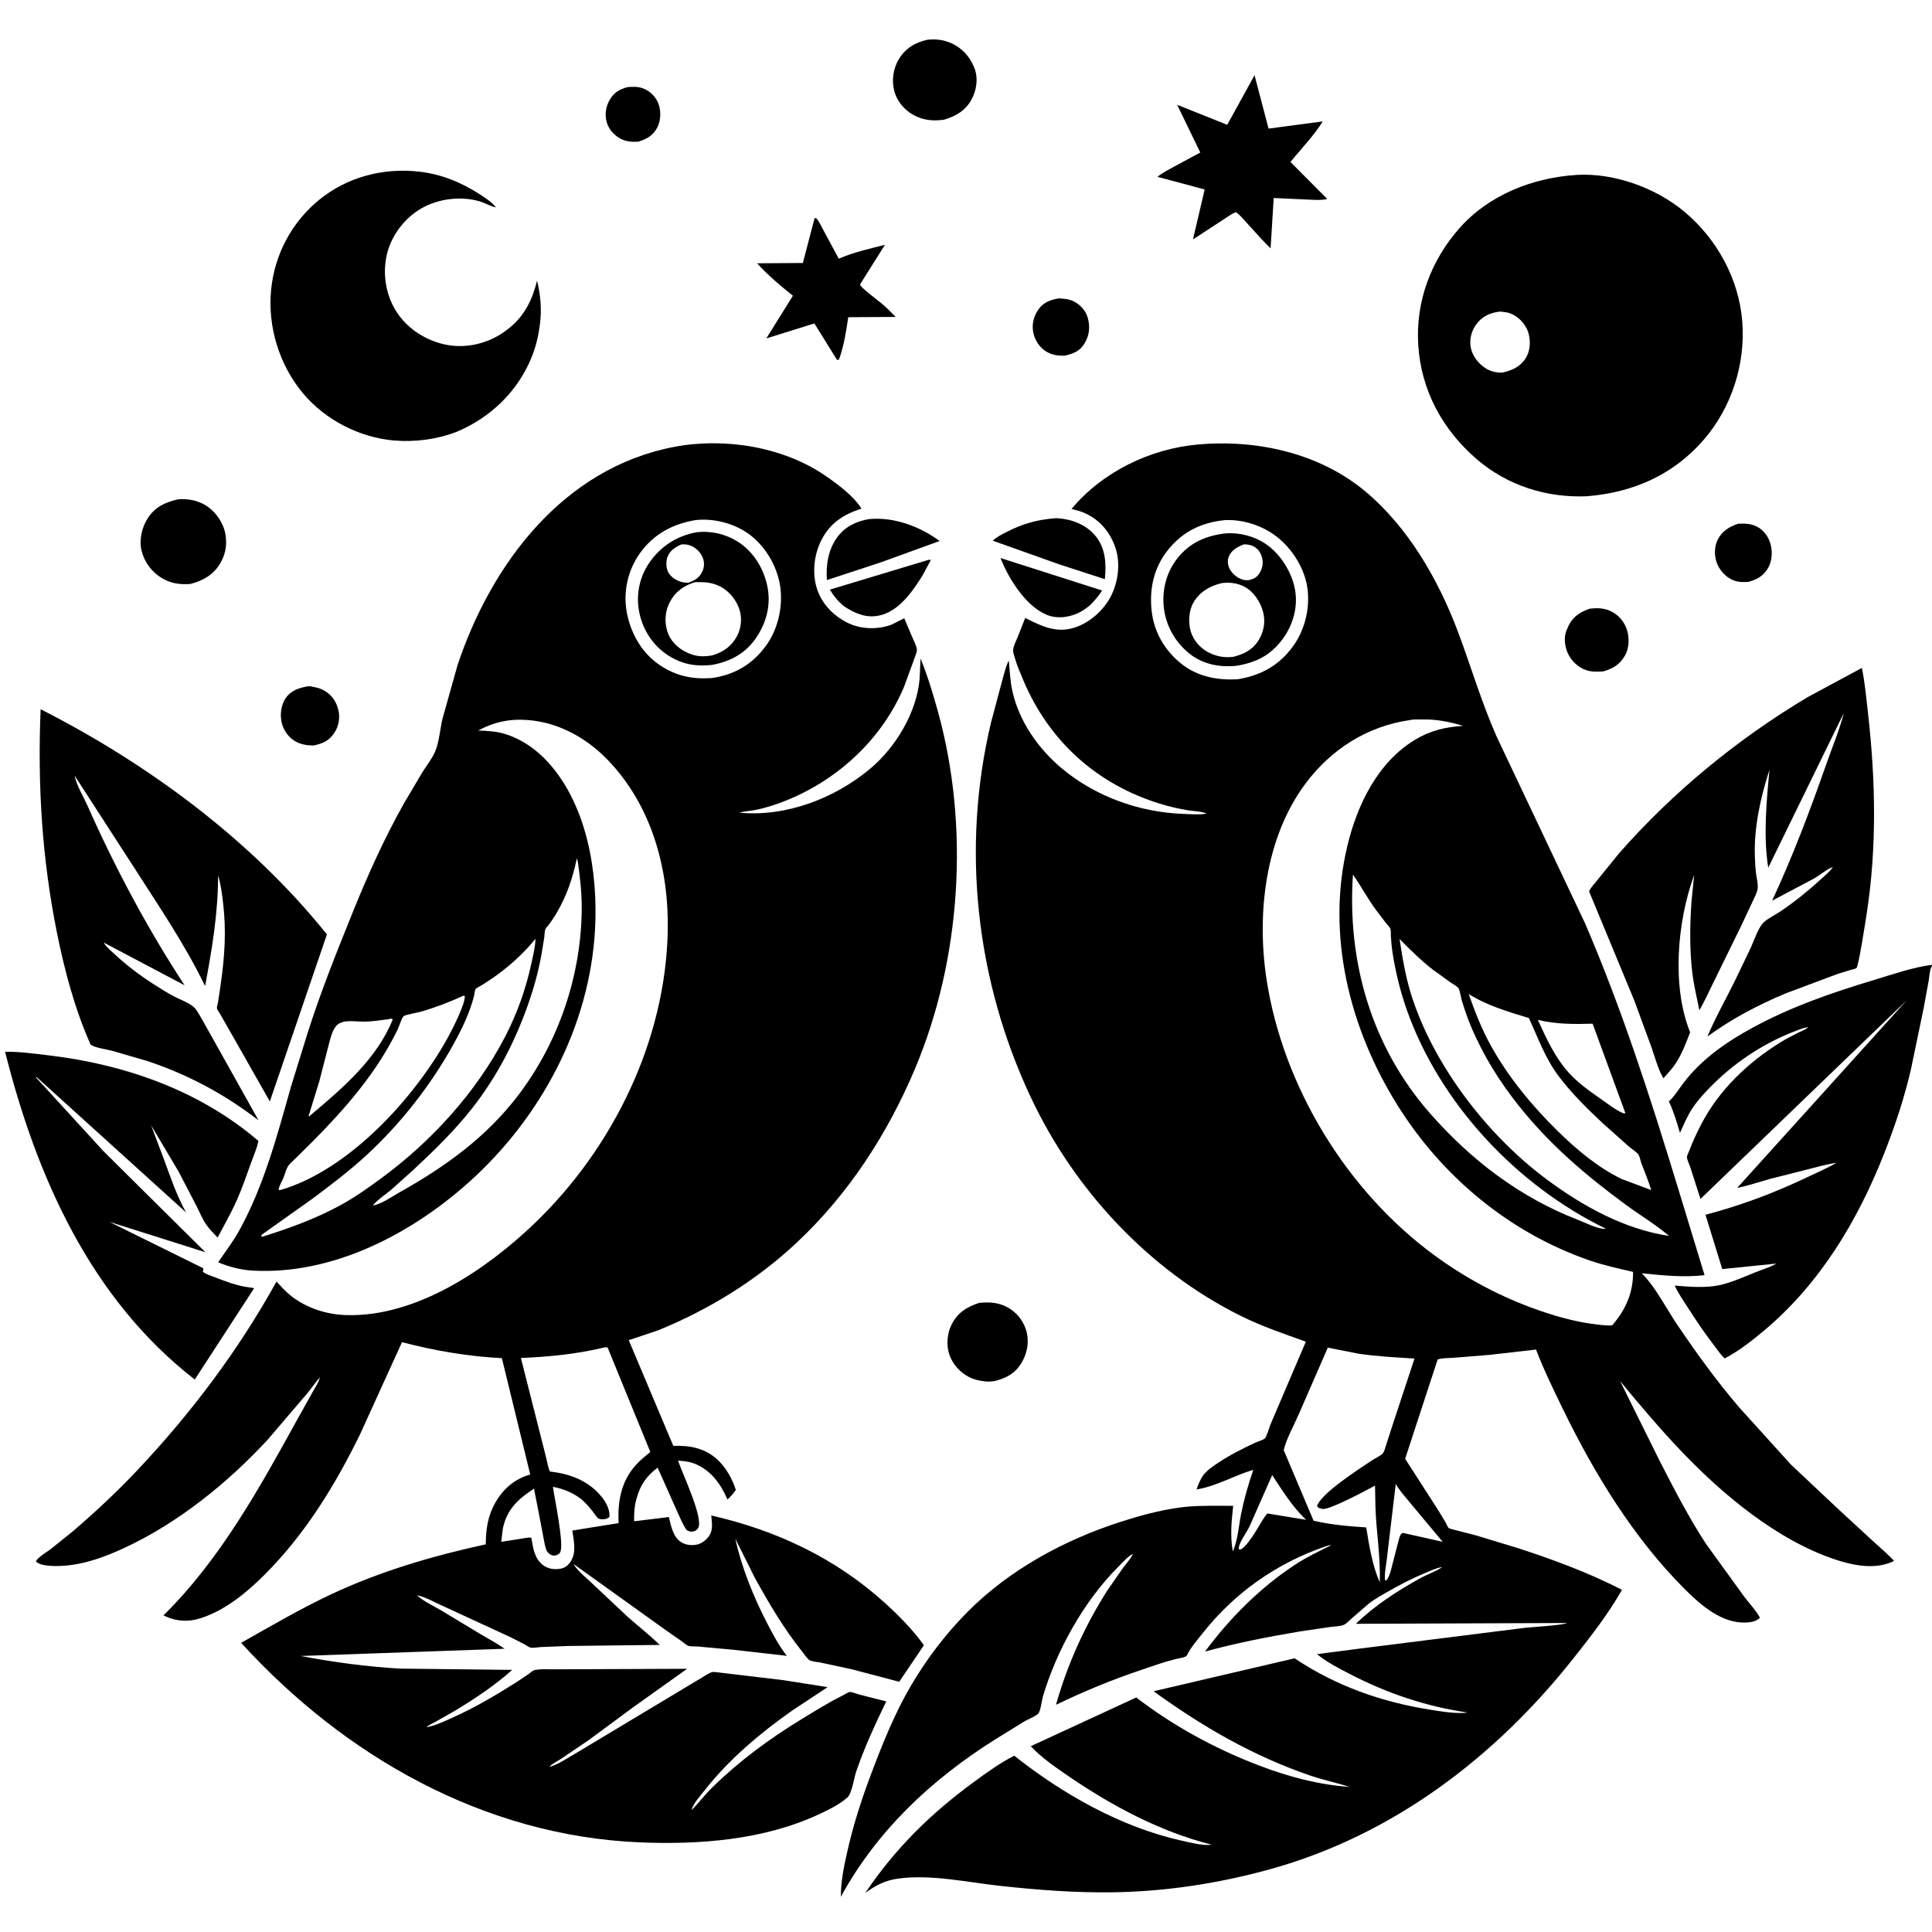 <svg version="1.1" xmlns="http://www.w3.org/2000/svg" style="display: block;" viewBox="0 0 2048 2048" width="1024" height="1024">
<path transform="translate(0,0)" fill="rgb(255,255,255)" d="M 0 0 L 0 2048 L 2048 2048 L 2048 0 L 0 0 z"/>
<path transform="translate(0,0)" fill="rgb(0,0,0)" d="M 1000.6 126.902 C 988.096 128.52 978.092 127.573 966.932 121.09 C 958.109 115.964 950.539 106.525 947.97 96.575 C 945.024 85.163 946.804 72.346 953.02 62.35 C 960.108 50.953 970.094 45.092 982.866 42.187 C 991.856 41.127 1000.46 42.14 1008.74 45.94 C 1020.52 51.344 1029 61.097 1033.31 73.214 C 1037 83.607 1035.12 95.645 1030 105.234 C 1023.63 117.183 1013.19 123.26 1000.6 126.902 z"/>
<path transform="translate(0,0)" fill="rgb(0,0,0)" d="M 1305.46 227.087 L 1264.6 253.802 L 1277 200.843 L 1226.96 187.457 C 1232.23 183.083 1238.41 180.082 1244.35 176.739 L 1272.35 161.696 L 1247.85 111.115 L 1300.92 132.311 L 1329.86 79.738 L 1344.73 136.317 L 1402.12 128.723 C 1392.79 144.03 1379.14 157.629 1367.99 171.737 L 1406.94 210.92 C 1400.33 212.577 1392.11 211.802 1385.3 211.507 L 1350.17 209.888 L 1346.89 263.282 C 1338.52 255.231 1330.82 246.277 1322.94 237.738 C 1318.97 233.434 1314.88 228.054 1310 224.853 L 1305.46 227.087 z"/>
<path transform="translate(0,0)" fill="rgb(0,0,0)" d="M 676.645 150.167 C 669.944 150.675 663.537 150.156 657.5 146.875 C 650.976 143.329 645.338 137.02 643.236 129.836 C 640.877 121.775 642.093 113.166 646.258 105.924 C 650.97 97.732 656.677 94.757 665.429 92.293 C 671.033 91.925 676.064 91.658 681.469 93.618 C 688.85 96.293 694.869 102.253 697.805 109.5 C 700.798 116.889 700.605 127.36 697.052 134.522 C 692.534 143.633 685.863 147.319 676.645 150.167 z"/>
<path transform="translate(0,0)" fill="rgb(0,0,0)" d="M 483.536 457.981 C 462.867 465.808 439.993 468.783 418 466.957 C 381.373 463.917 344.74 445.18 321.188 416.94 C 295.917 386.639 283.49 346.097 287.429 306.805 C 291.167 269.511 309.351 235.414 338.468 211.704 C 368.196 187.498 406.499 177.651 444.385 181.943 C 467.721 184.587 488.966 193.267 508.594 205.98 C 514.609 209.877 521.374 214.271 525.859 219.9 C 520.028 218.711 513.912 215.003 508 213.313 C 488.14 207.634 464.532 210.652 446.687 220.906 C 429.482 230.791 415.79 248.346 410.671 267.512 C 405.27 287.736 408.255 310.277 418.934 328.262 C 429.99 346.883 449.061 359.798 470 364.817 C 490.291 369.68 512.449 365.586 530.094 354.655 C 552.351 340.867 563.247 322.448 569.296 297.427 C 572.996 312.353 574.346 327.793 572.426 343.119 C 570.865 355.578 568.289 366.947 563.556 378.636 C 548.728 415.25 519.691 442.896 483.536 457.981 z"/>
<path transform="translate(0,0)" fill="rgb(0,0,0)" d="M 1681.95 526.057 C 1639.47 527.86 1597.93 514.736 1565.5 486.839 C 1529.14 455.556 1506.38 413.801 1503.38 365.5 C 1500.54 319.651 1516.82 276.187 1547.1 241.86 C 1578.36 206.436 1624.86 188.436 1671.16 185.423 C 1710.91 183.06 1755.13 199.007 1785.5 224.413 C 1820.04 253.303 1843.33 295.649 1846.89 340.858 C 1850.4 385.637 1835.75 431.561 1806.41 465.715 C 1774.01 503.429 1730.85 522.245 1681.95 526.057 z M 1589.52 330.314 C 1579.4 331.681 1571.45 335.195 1565.16 343.5 C 1559.86 350.494 1557.48 359.463 1559.04 368.153 C 1560.66 377.166 1566.82 385.096 1574.33 390.063 C 1579.81 393.683 1585.69 395.031 1592.19 395.052 C 1602.26 392.842 1611.24 389.099 1617.13 380 C 1622.03 372.415 1622.68 362.226 1620.42 353.675 C 1618.24 345.404 1611.79 337.767 1604.29 333.733 C 1599.43 331.122 1594.9 330.623 1589.52 330.314 z"/>
<path transform="translate(0,0)" fill="rgb(0,0,0)" d="M 526.849 220.773 L 525.859 219.9 L 526.849 220.773 z"/>
<path transform="translate(0,0)" fill="rgb(0,0,0)" d="M 887.272 381.5 L 863.287 342.849 L 812.29 358.745 L 840.526 313.476 C 827.222 302.899 813.973 291.736 802.552 279.108 L 851.06 278.781 L 863.426 231.5 L 864.971 231.107 C 868.074 234.049 870.171 239.2 872.287 242.958 L 889.132 274.229 C 904.519 267.455 921.794 263.652 938.079 259.521 L 911.932 301.053 C 911.932 301.482 911.774 301.94 911.932 302.339 C 913.096 305.281 932.789 320.072 936.595 323.414 C 941.083 327.356 945.291 331.698 949.476 335.958 L 899.206 336.246 C 896.913 351.284 894.587 366.902 889.331 381.232 L 887.272 381.5 z"/>
<path transform="translate(0,0)" fill="rgb(0,0,0)" d="M 1128.53 377.025 C 1121.06 377.25 1114.4 376.248 1108 371.977 C 1101.57 367.689 1096.82 360.092 1095.33 352.55 C 1093.58 343.663 1095.73 334.985 1101.03 327.684 C 1106.46 320.192 1113.87 317.701 1122.65 316.274 C 1128.01 316.65 1133.11 316.934 1138.01 319.36 C 1144.85 322.744 1150.81 329.089 1152.95 336.5 C 1155.78 346.311 1154.91 355.515 1149.47 364.315 C 1144.37 372.568 1137.39 375.033 1128.53 377.025 z"/>
<path transform="translate(0,0)" fill="rgb(0,0,0)" d="M 733.027 1918.81 C 740.67 1911.28 747.167 1902.48 754.929 1894.87 C 783.511 1866.83 815.531 1843.21 849.695 1822.39 C 863.76 1813.82 877.786 1805.04 892.521 1797.66 C 894.246 1796.79 899.091 1793.7 900.847 1793.6 C 903.257 1793.47 908.513 1795.67 911.01 1796.34 L 939.435 1803.57 C 927.756 1827.77 916.227 1852.55 907.579 1878 C 905.17 1885.08 903.091 1901.19 898.147 1905.53 C 889.654 1912.98 878.169 1918.53 867.996 1923.27 C 809.531 1950.5 741.179 1955.67 677.5 1952.94 C 512.75 1945.88 364.98 1861.52 255.623 1741.47 C 287.234 1723.67 318.521 1705.28 351.399 1689.86 C 403.492 1665.43 458.874 1649.28 514.944 1637.05 C 515.073 1620.61 517.092 1606.67 525.406 1592.26 C 533.692 1577.91 546.117 1567.44 562.087 1563.07 L 532.006 1439.71 C 496.461 1437.9 460.513 1431.83 426.162 1422.72 L 381.526 1520.75 C 354.905 1575.09 322.871 1627.19 279.681 1670.03 C 261.059 1688.5 239.02 1706.62 213.778 1715.03 C 199.797 1719.69 186.399 1718.95 173.339 1712.36 C 233.967 1652.41 275.108 1577.29 315.95 1503.26 L 331.984 1474.55 C 334.192 1470.57 337.494 1465.84 338.655 1461.43 L 338.968 1460.14 L 339.845 1459.01 L 338.968 1460.14 C 334.454 1465.18 330.698 1470.94 326.404 1476.19 L 283.563 1526.35 C 241.095 1572.11 189.429 1613.92 132.699 1640.45 C 111.444 1650.39 89.009 1658.71 65.354 1659.93 C 58.76 1660.27 43.77 1660.38 38.748 1655.78 L 38.099 1655 C 40.395 1650.54 49.241 1645.51 53.39 1642.39 L 76.792 1623.63 C 100.738 1603.06 123.934 1581.49 145.587 1558.5 C 202.848 1497.72 252.644 1431.66 293.08 1358.53 C 298.042 1363.78 303.036 1369.48 308.755 1373.92 C 325.577 1386.95 346.53 1393.52 367.645 1394.07 C 441.5 1396.01 515.789 1345.69 566.868 1296.6 C 650.143 1216.57 705.618 1102.69 707.844 986.514 C 709.106 920.609 690.67 853.622 644.055 805.368 C 620.046 780.514 587.758 763.447 552.688 762.959 C 547.678 762.889 542.96 763.124 538 763.848 C 526.666 765.504 517.069 768.988 506.929 774.348 C 514.657 774.755 522.646 774.94 530.207 776.679 C 549.861 781.198 567.938 793.571 581.304 808.39 C 622.545 854.114 633.932 924.986 630.795 984.598 C 625.346 1088.13 572.933 1185.61 496.107 1254.05 C 434.685 1308.77 351.769 1351.66 267.593 1346.89 C 255.588 1346.21 242.262 1342.82 231.233 1338.06 C 238.725 1327.05 247.058 1316.22 253.494 1304.58 C 279.914 1256.78 293.912 1203.36 308.67 1151.17 L 326.076 1095.06 C 339.982 1051.11 357.569 1007.5 374.847 964.746 C 390.329 926.43 407.738 888.122 427.963 852.059 L 447.671 818.718 C 451.989 811.883 457.6 804.797 460.904 797.5 C 465.408 787.549 466.503 772.818 469.027 762.015 L 485.023 705.045 C 520.957 597.319 597.347 496.11 714.582 473.726 C 767.848 463.556 830.161 473.41 875.178 504.463 C 888.011 513.315 904.975 525.781 913.149 539.176 C 894.467 545.237 880.337 554.028 870.981 572 C 862.656 587.99 860.545 608.404 866.5 625.525 C 871.925 641.121 884.79 653.89 899.663 660.762 C 913.568 667.187 931.243 667.574 945.5 661.958 L 958.531 655.351 L 967.118 675.613 C 968.71 679.228 971.533 684.597 971.951 688.515 C 972.203 690.885 970.291 695.094 969.543 697.351 L 958.339 728.001 C 935.333 782.827 889.045 825.938 834.262 848.213 C 823.44 852.613 811.878 856.448 800.381 858.66 C 794.931 859.708 789.105 859.907 783.798 861.468 C 833.347 866.171 884.94 846.318 922.676 814.663 C 949.525 792.142 971.856 755.027 974.816 719.581 L 975.824 698.079 C 983.32 716.35 988.896 734.998 994.173 754 C 1027.95 875.606 1019.01 1016.37 970.016 1132.73 C 940.808 1202.09 899.367 1265.96 844.232 1317.55 C 801.698 1357.34 751.41 1388.33 697.594 1410.21 L 666.516 1420.64 L 713.738 1532.69 C 731.029 1532.01 747.532 1535.07 760.593 1547.32 C 769.731 1555.88 776.169 1567.56 780.016 1579.36 C 777.26 1583.18 774.707 1586.42 771.15 1589.55 C 764.1 1573.1 753.477 1558.31 736.173 1551.51 C 730.395 1549.24 724.844 1548.78 718.734 1548.35 C 723.033 1561.22 746.159 1609.64 740.072 1619.79 C 738.924 1621.7 736.99 1623.02 734.789 1623.39 C 731.641 1623.93 730.873 1623.42 727.949 1622.03 C 723.685 1616.02 720.87 1608.82 717.798 1602.13 L 697.111 1555.76 C 685.361 1564.75 678.951 1573.66 674.931 1588 L 674.415 1589.79 C 672.413 1597.08 672.031 1605.1 672.195 1612.63 L 709.053 1608.13 C 711.227 1617.42 713.58 1629.84 722.5 1635.04 C 727.718 1638.08 734.781 1638.68 740.5 1636.84 C 745.526 1635.23 750.763 1630.58 752.994 1625.81 C 755.819 1619.78 754.541 1612.87 753.956 1606.46 C 822.904 1622.15 885.631 1651.59 938.27 1699.4 C 953.02 1712.79 967.814 1727.77 979.378 1744.01 L 953.211 1782.74 L 902.938 1769.51 L 869.396 1762.29 C 866.621 1761.74 860.45 1761.26 858.157 1759.91 C 855.776 1758.5 851.971 1752.76 850.147 1750.49 C 830.963 1726.6 814.899 1699.27 800.107 1672.46 L 779.434 1631.01 C 786.17 1661.72 798.663 1692.55 813.069 1720.4 C 819.333 1732.51 825.675 1744.51 834.096 1755.28 L 778.219 1748.9 L 739.543 1745.36 C 737.3 1745.16 731.417 1745.45 729.603 1744.67 C 727.396 1743.73 724.595 1741.16 722.569 1739.75 L 705.755 1728.01 L 607.777 1657.79 C 612.737 1665.79 621.374 1672.37 628.128 1678.88 L 665.379 1713.91 C 676.631 1723.84 688.616 1733.21 699.355 1743.68 L 602.808 1744.79 L 573.398 1745.94 C 570.575 1746.09 564.935 1747.14 562.335 1746.52 C 560.602 1746.1 557.562 1743.89 555.894 1742.99 L 541 1735.42 L 467.317 1701.41 C 459.535 1698.01 450.301 1692.51 442.049 1691.1 L 440.005 1690.01 L 442.049 1691.1 L 443.116 1692.05 C 449.748 1697.83 459.822 1702.46 467.48 1706.99 L 508.316 1731.65 C 517.195 1736.97 526.493 1741.76 534.943 1747.75 L 318.758 1755.41 C 353.178 1761.96 388.44 1766.7 423.419 1768.78 L 542.936 1770.15 C 525.074 1786.28 502.935 1801 482.357 1813.4 L 461.557 1825.23 C 458.572 1826.88 454.497 1828.56 452.077 1830.9 L 450.005 1831.86 L 452.077 1830.9 L 452.924 1830.76 C 461.661 1829.13 470.74 1824.77 478.854 1821.17 C 502.782 1810.53 525.183 1797.24 547.317 1783.3 L 560.569 1774.42 C 561.789 1773.56 564.563 1771 565.91 1770.6 C 572.131 1768.75 583.463 1769.77 590.131 1769.54 L 728.386 1768.99 L 671.959 1809.21 L 623.807 1844.75 L 595.071 1864.22 C 591.176 1866.81 585.257 1869.68 582.198 1872.97 L 581.005 1873.89 L 582.198 1872.97 L 583.867 1872.51 C 592.626 1869.92 602.625 1862.85 610.705 1858.35 L 724.815 1789.86 L 745 1777.76 C 747.722 1776.18 751.798 1773.33 754.824 1772.48 C 756.354 1772.05 760.249 1772.77 761.916 1772.89 L 786.8 1775.84 L 830.735 1781.09 L 877.318 1788.44 L 839.628 1813.34 C 805.77 1837.22 772.941 1864.76 747.256 1897.42 C 742.828 1903.05 734.725 1911.84 733.027 1918.81 L 732.081 1919.99 L 733.027 1918.81 z M 394.005 1278.76 L 395.162 1277.85 C 404.139 1276.61 415.42 1268.46 423.433 1263.97 C 472.143 1236.7 515.531 1205.51 549.63 1160.64 C 592.54 1104.18 616.521 1032.87 616.653 962 C 616.684 945.828 614.791 929.715 612.556 913.723 L 611.5 909.81 C 606.948 931.271 600.802 949.691 589.53 968.717 C 587.143 972.747 584.491 976.532 581.714 980.303 C 580.802 981.542 578.507 983.89 578.01 985.264 C 577.252 987.361 577.31 991.145 576.975 993.5 L 573.851 1012.57 C 570.671 1030.03 565.905 1047.23 560.056 1063.98 C 546.138 1103.81 526.818 1141.24 500.755 1174.5 C 481.977 1198.47 460.296 1219.51 438.063 1240.22 L 414.166 1261.62 C 408.429 1266.36 401.325 1271 396.363 1276.49 L 395.162 1277.85 L 394.005 1278.76 z M 737.498 551.293 C 713.495 555.205 692.918 566.076 678.492 586.241 C 665.744 604.059 660.528 626.474 664.256 648.072 C 668.059 670.101 679.603 691.242 698.165 704.199 C 715.692 716.433 733.089 720.134 754.238 718.806 C 778.423 715.365 796.958 704.696 811.596 685.036 C 824.735 667.389 830.356 642.612 826.933 620.946 C 823.511 599.286 810.689 577.914 792.649 565.282 C 777.289 554.527 756.092 549.238 737.498 551.293 z M 567.638 995.138 C 557.394 1007.86 545.62 1018.98 532.773 1029.06 C 525.824 1034.51 518.559 1039.37 511.102 1044.08 C 509.639 1045.01 504.717 1047.41 504.11 1048.47 C 503.294 1049.89 502.908 1054.09 502.481 1055.85 C 501.444 1060.14 500.064 1064.31 498.607 1068.47 C 493.73 1082.37 487.129 1095.53 479.935 1108.37 C 455.932 1151.2 425.183 1190.55 389.153 1223.94 C 371.041 1240.72 351.235 1255.74 331.466 1270.5 L 280.46 1306.71 C 278.953 1307.9 277.214 1308.77 276.607 1310.63 L 278.5 1310.86 C 307.333 1301.78 335.091 1291.73 361.699 1277.12 C 376.606 1268.93 390.294 1259.15 403.977 1249.11 C 457.04 1210.22 504.511 1158.23 535.016 1099.78 C 548.025 1074.85 557.456 1048.47 563.345 1020.98 C 565.192 1012.36 567.345 1003.99 567.638 995.138 z M 491.243 1055.5 C 476.269 1062.37 461.43 1068.04 445.586 1072.57 C 442.893 1073.35 429.058 1075.86 427.812 1077.17 C 425.641 1079.46 422.933 1088.5 421.371 1091.67 C 415.172 1104.29 408.142 1116.54 400.367 1128.25 C 374.504 1167.18 340.939 1201.28 307.416 1233.58 C 303.633 1237.23 302.253 1244.22 300.275 1249.01 C 298.694 1252.85 295.623 1257.27 295.405 1261.39 L 297.226 1261.5 C 369.58 1240.45 439.231 1164.24 474.748 1099.8 C 478.956 1092.16 493.733 1063.54 492.637 1055.59 L 491.243 1055.5 z M 411.758 1080.41 C 403.573 1081.52 395.268 1082.77 387 1082.97 C 380.053 1083.13 371.096 1081.7 364.43 1083.12 C 361.044 1083.85 358.169 1085.3 355.959 1088.02 C 351.948 1092.96 350.165 1101.17 348.522 1107.23 L 338.474 1146.25 L 327.133 1183 L 327.775 1183.5 L 329.564 1181.83 C 363.14 1153.63 399.724 1122.25 416.388 1080.5 C 414.33 1079.27 414 1079.9 411.758 1080.41 z M 639.928 1428.5 C 610.998 1435.44 581.842 1438.31 552.162 1439.53 L 573.606 1524.04 L 579.114 1546 C 580.241 1550.54 580.975 1555.7 582.967 1559.92 C 603.648 1562.08 623.623 1569.48 637.27 1586.11 C 642.378 1592.33 646.57 1599.75 646.05 1608 C 643.462 1610.29 640.937 1610.61 637.412 1610.5 C 636.601 1610.47 634.731 1610 634.106 1609.5 C 632.199 1607.96 630.088 1604.43 628.5 1602.45 C 624.119 1596.98 620.021 1591.95 614.291 1587.79 C 605.913 1581.7 596.259 1578.01 586.118 1576.1 C 587.763 1588.2 598.469 1638.46 593.688 1645.75 C 592.291 1647.88 589.974 1648.85 587.5 1648.98 C 584.828 1649.12 582.075 1647.39 580.5 1645.35 C 578.438 1642.67 577.754 1638.12 577.028 1634.85 L 571.239 1604.45 L 566.074 1578.02 C 549.236 1588.99 537.489 1599.73 533.08 1620.06 L 531.307 1634.4 L 553.029 1631.01 C 556.249 1630.53 560.009 1629.52 563.242 1630.08 C 565.152 1640.91 566.333 1652.13 575.837 1659.24 C 581.193 1663.25 588.09 1664.06 594.549 1662.79 C 599.41 1661.83 602.662 1658.99 605.203 1654.84 C 611.231 1644.99 608.116 1633.16 606.693 1622.44 L 655.776 1614.55 C 654.58 1592.01 658.279 1570.67 673.721 1553.28 C 678.378 1548.03 683.957 1543.62 689.383 1539.2 L 644.123 1428.5 C 642.413 1428 641.642 1428.02 639.928 1428.5 z M 578.51 1874.5 L 580.49 1874.5 L 578.51 1874.5 z"/>
<path transform="translate(0,0)" fill="rgb(0,0,0)" d="M 1528.85 1661.16 C 1522.68 1661.96 1515.99 1665.29 1510.23 1667.67 C 1496.78 1673.22 1484.35 1679.68 1471.74 1686.9 C 1464.66 1690.96 1457.17 1694.94 1450.82 1700.09 L 1432.82 1715.64 C 1430.41 1717.78 1427.12 1721.44 1424.14 1722.56 C 1420.07 1724.08 1414.19 1724.09 1409.82 1724.7 L 1377.84 1729.43 C 1344.31 1735.05 1310.16 1741.74 1277.36 1750.72 C 1303.54 1715.31 1336.32 1682.47 1373.31 1658.34 C 1385.33 1650.5 1398.52 1644.2 1411.37 1637.85 C 1408.94 1638.01 1407 1638.58 1404.7 1639.37 C 1353.42 1657.07 1308.7 1688.4 1275.14 1730.96 C 1269.17 1738.53 1262.29 1746.12 1258.1 1754.85 C 1257.08 1756.98 1249.21 1757.95 1246.66 1758.58 C 1233.9 1761.7 1221.66 1766.17 1209.23 1770.36 C 1178.22 1780.8 1148.88 1792.97 1119.39 1807.15 C 1131.62 1763.85 1149.91 1723.47 1174.08 1685.55 L 1190.73 1661.65 C 1193.85 1657.48 1198.07 1653.02 1200.33 1648.41 L 1200.95 1647.09 L 1201.95 1646.12 L 1200.95 1647.09 C 1195.07 1650.26 1189.87 1656.44 1185.14 1661.17 C 1148.92 1697.38 1119.94 1749.59 1105.51 1798.43 C 1104.23 1802.77 1103.29 1813.08 1100.67 1816.41 C 1098.7 1818.91 1089.51 1822.66 1086.34 1824.49 L 1055.06 1843.78 C 987.65 1886.19 929.754 1940.31 891.345 2010.66 C 891.305 1994.69 894.367 1979.87 897.791 1964.38 C 904.209 1935.33 913.188 1907.63 923.669 1879.83 C 935.525 1848.38 948.331 1816.46 965.347 1787.38 C 982.167 1758.63 1002.59 1731.81 1026.1 1708.2 C 1070.24 1663.89 1128.27 1632.43 1187.43 1613.37 C 1208.17 1606.69 1228.83 1601.02 1250.47 1598.05 C 1264.41 1596.13 1278.98 1596.18 1293.03 1596.18 L 1307.22 1596.25 C 1305.46 1612.85 1303.84 1628.04 1306.88 1644.65 C 1312.42 1631.43 1312.89 1618.36 1315.69 1604.5 C 1318.86 1588.82 1323.31 1573.24 1328.55 1558.14 C 1308.2 1563.95 1289.49 1575.6 1268.33 1578.86 C 1270.37 1573.27 1272.45 1567.7 1276.19 1562.98 C 1280.18 1557.96 1286.46 1553.87 1291.76 1550.35 C 1304.05 1542.17 1317.42 1535.45 1330.79 1529.23 C 1333.02 1528.2 1339.42 1526.24 1340.78 1524.79 C 1343.02 1522.42 1345.44 1513.03 1346.91 1509.64 L 1384.25 1422.23 C 1360.49 1413.7 1337.19 1405.85 1314.51 1394.53 C 1217.7 1346.24 1139.02 1261.34 1093.02 1163.89 C 1034.6 1040.09 1018.74 899.46 1050.48 766.07 L 1062.01 722.796 C 1063.94 716.077 1065.86 707.309 1068.93 701.078 L 1069.41 700.48 C 1070.36 711.26 1070.89 722.429 1073.26 733 C 1080.31 764.456 1100.45 793.361 1124.82 813.926 C 1160.64 844.154 1207.46 861.037 1254.11 862.76 C 1261.27 863.024 1269.95 863.746 1277 862.746 L 1278.93 862.301 C 1272.97 859.874 1265.35 859.97 1258.97 858.892 C 1248.94 857.198 1239.14 854.926 1229.42 851.924 C 1162.59 831.281 1111.92 785.526 1084.79 721.146 C 1081.51 713.352 1077.94 705.362 1075.71 697.198 C 1075.16 695.169 1073.87 691.67 1073.89 689.627 C 1073.95 685.528 1077.42 678.58 1078.97 674.794 L 1086.77 655.03 C 1103.99 663.743 1120.07 671.752 1139.78 665.05 C 1156.3 659.433 1171.18 645.791 1178.6 629.957 C 1185.7 614.82 1187.79 595.635 1182.06 579.684 C 1176.29 563.587 1165.82 551.122 1150.14 544.013 C 1145.52 541.922 1140.75 540.694 1135.84 539.518 C 1168.81 500.07 1219.03 475.73 1270.02 471.166 C 1332.14 465.604 1398.7 480.283 1447.29 520.882 C 1492.72 558.829 1524.72 614.473 1545.36 669.325 C 1559.29 706.359 1570.45 744.604 1586.5 780.814 L 1680.24 978.763 C 1719 1068.92 1749.05 1162.04 1777.67 1255.78 L 1806.91 1351.73 C 1784.31 1354.3 1762.86 1351.99 1740.4 1349.75 C 1755.57 1365.21 1765.7 1386.13 1777.84 1404.1 C 1798.46 1434.63 1819.5 1463.63 1843.43 1491.69 L 1898.27 1552.31 L 1948.17 1599.27 L 1985.3 1633.51 C 1992.82 1640.41 2000.9 1647.16 2007.82 1654.65 C 1988.95 1664.08 1965.83 1659.85 1946.47 1653.5 C 1914.44 1642.99 1883.86 1625.06 1856.88 1605.08 C 1802.57 1564.86 1760.07 1515.75 1717.38 1464.01 L 1759.61 1549.19 C 1774.9 1579 1790.15 1608.53 1808.48 1636.62 L 1848.96 1692.55 C 1854.33 1699.68 1861.42 1707.08 1865.62 1714.89 C 1861.91 1718.78 1855.69 1719.81 1850.5 1719.98 C 1824.94 1720.82 1803 1701.61 1786.06 1684.7 C 1731.46 1630.16 1689.83 1561.74 1656.27 1492.68 C 1646.37 1472.3 1636.36 1451.75 1628.25 1430.59 L 1579.01 1436.22 L 1540.82 1439.31 C 1535.74 1439.71 1528.69 1439.41 1523.97 1441.09 L 1489.51 1546.38 L 1524.78 1601.2 L 1532.55 1614.11 C 1533.32 1615.47 1534.66 1618.87 1535.64 1619.74 C 1536.47 1620.47 1540.32 1621.28 1541.61 1621.65 L 1564.21 1627.47 L 1608.49 1640.89 C 1646.15 1653.07 1684.09 1667.15 1719.35 1685.27 C 1704.91 1710.79 1686.48 1734.4 1668.35 1757.36 C 1585.4 1862.41 1476.54 1945.44 1346.31 1981.46 C 1292.26 1996.41 1236.64 2005 1180.5 2005.91 C 1140.57 2006.56 1100.23 2003.45 1060.53 1999.15 C 1025.8 1995.39 987.17 1986.65 952.346 1991.35 C 938.125 1993.27 928.785 1998.28 917.308 2006.5 C 949.112 1959.24 986.846 1922.2 1032.72 1888.71 C 1046.2 1878.87 1060.2 1868.62 1075.15 1861.13 C 1126.62 1901.89 1187.69 1936.51 1252 1951.05 C 1260.96 1953.07 1273.81 1956.33 1282.78 1955.65 L 1284.12 1955.36 C 1229.9 1941.65 1178.68 1914.29 1132.69 1882.85 C 1118.93 1873.44 1104.09 1863.26 1092.65 1851.05 L 1204.48 1799.4 C 1239.98 1826.69 1279.32 1848.84 1320.63 1865.94 C 1355.62 1880.42 1392.52 1891.54 1430.48 1894.21 C 1416.21 1889.56 1401.49 1886.55 1387.26 1881.62 C 1327.24 1860.83 1274.12 1829.94 1222.87 1792.79 L 1372.37 1757.88 C 1415.89 1787.12 1464.69 1804.28 1516.27 1812.39 C 1528.79 1814.36 1543.36 1816.89 1555.95 1815.38 C 1511.81 1809.05 1470.12 1794.88 1430.59 1774.37 C 1418.7 1768.21 1406.46 1761.94 1396.05 1753.45 L 1440.01 1747.75 L 1616.46 1725.56 C 1623.73 1724.73 1658.3 1722.73 1660.98 1720.45 L 1437.29 1721.3 C 1457.08 1702 1481.23 1686.5 1505.28 1673.09 C 1512.64 1668.99 1522.12 1665.91 1528.85 1661.16 L 1530.99 1660.17 L 1528.85 1661.16 z M 1298.11 551.371 C 1273.56 554.01 1254.15 563.191 1238.37 582.621 C 1223.22 601.27 1218.14 624.085 1220.81 647.67 C 1223.38 670.423 1234.97 690.129 1253.03 704.208 C 1270.05 717.478 1290.9 721.231 1312.02 720.057 C 1336.98 715.893 1356.08 705.359 1370.98 684.626 C 1383.83 666.757 1389.33 642.372 1385.47 620.756 C 1381.67 599.468 1367.33 578.304 1349.62 566.167 C 1334.95 556.114 1315.9 550.393 1298.11 551.371 z M 1494.49 763.323 C 1449.33 769.81 1410.94 794.298 1383.73 830.824 C 1341.06 888.121 1332.07 968.678 1342.5 1037.54 C 1359.74 1151.41 1427.56 1262.53 1520.5 1330.64 C 1554.36 1355.45 1590.74 1374.73 1630.28 1388.68 C 1654.26 1397.13 1679.99 1403.86 1705.5 1405.11 L 1709 1404.88 C 1723.37 1388.3 1731.28 1370.37 1731.12 1348.28 C 1715.49 1344.65 1700.01 1341.28 1684.81 1336.03 C 1599.83 1306.7 1528.16 1246.79 1480.92 1170.86 C 1430.54 1089.88 1405.6 990.818 1428.29 896.5 C 1438.74 853.055 1460.56 807.744 1500.31 784 C 1516.7 774.207 1532.16 770.733 1550.95 769.404 C 1535.88 764.96 1522.8 762.332 1507 762.645 C 1503.32 762.718 1498.02 762.394 1494.49 763.323 z M 1434.18 927.136 C 1427.97 1019.74 1453.9 1109.53 1515.76 1180.07 C 1559.2 1229.61 1611.08 1269.27 1672.9 1293.17 C 1680.85 1296.25 1692.76 1302.52 1701.01 1302.64 L 1702.31 1302.5 C 1607.63 1256.6 1525.73 1169.25 1490.84 1069.28 C 1484.12 1050.01 1479.35 1030.31 1476.19 1010.15 C 1475.23 1004.01 1474.74 997.851 1474.33 991.648 C 1474.21 989.909 1474.47 986 1473.89 984.5 C 1473.27 982.898 1470.45 980.104 1469.31 978.649 L 1458.07 963.868 C 1449.43 952.011 1442.59 938.995 1434.18 927.136 z M 1483.6 995.367 C 1486.94 1017.63 1490.61 1039.12 1497.92 1060.51 C 1522.88 1133.6 1578.39 1204.94 1640.3 1250.76 C 1678.27 1278.86 1722.2 1303.08 1769.29 1310.14 C 1754.91 1297.99 1738.59 1288.23 1723.41 1277.08 C 1680.7 1245.68 1642.78 1213.43 1609.63 1171.72 C 1589.39 1146.27 1572.69 1119.33 1559.85 1089.4 C 1555.87 1080.11 1552.58 1070.37 1549.61 1060.71 C 1548.74 1057.87 1547.49 1049.01 1545.71 1047.09 C 1543.83 1045.05 1539.94 1043.05 1537.54 1041.36 L 1518.79 1027.8 C 1506.25 1018.1 1494.76 1006.61 1483.6 995.367 z M 1556.89 1053.75 C 1563.55 1072.78 1570.73 1091.07 1580.56 1108.75 C 1599.04 1141.96 1623.79 1171.96 1650.81 1198.54 C 1670.97 1218.37 1693.47 1237.39 1719.06 1249.79 L 1750.38 1261.52 C 1747.42 1251.92 1743.6 1242.87 1740.08 1233.5 C 1739.07 1230.83 1738.31 1226.36 1736.89 1224.02 C 1735.43 1221.6 1729.18 1217.51 1726.72 1215.42 L 1699.32 1190.98 C 1682.86 1175.7 1665.87 1158.85 1652.33 1140.91 C 1637.9 1121.8 1630.55 1100.51 1620.71 1079.2 C 1599.13 1072.63 1576.12 1065.85 1556.89 1053.75 z M 1630.18 1081.11 C 1639.04 1100.61 1648.82 1121.82 1663.46 1137.68 C 1673.29 1148.32 1684.95 1156.59 1696.79 1164.82 C 1704.16 1169.94 1712.53 1176.75 1720.81 1180.05 L 1721.95 1180.44 L 1722.79 1179.5 L 1688.25 1085.16 C 1668.72 1085.74 1649.29 1085.82 1630.18 1081.11 z M 1407.53 1428.55 L 1376.17 1500.45 C 1371.06 1512.07 1363.74 1525.02 1360.78 1537.18 L 1392.45 1612.02 C 1411.19 1616.38 1429.15 1617.87 1448.27 1619.12 C 1451.21 1638.01 1454.82 1659.61 1462.52 1677.22 C 1463.7 1650.87 1458.74 1623.38 1458.01 1596.83 L 1457.59 1574.82 C 1448.25 1579.79 1410.95 1599.92 1402.5 1599.57 C 1401.08 1599.52 1399.12 1598.73 1397.69 1598.37 L 1396.13 1596.5 C 1400.03 1583.14 1441.31 1556.8 1454.23 1548.12 C 1457.21 1546.12 1464.47 1542.85 1466.3 1540.02 C 1467.66 1537.91 1468.54 1534.15 1469.36 1531.74 L 1476.46 1509.74 L 1499.43 1440.14 C 1479.5 1438.83 1459.76 1437.9 1439.97 1434.95 L 1407.53 1428.55 z M 1348.57 1563.66 L 1324.56 1618.04 C 1321.63 1624.12 1314.16 1634.11 1313.15 1640.5 C 1313.04 1641.19 1313.38 1641.89 1313.5 1642.58 C 1316.4 1642.47 1317.52 1641.12 1319.5 1639.08 C 1324.74 1633.69 1328.87 1626.77 1332.92 1620.48 C 1336.13 1615.28 1339.37 1608.72 1343.58 1604.34 L 1384.61 1611.09 L 1383.54 1610.08 C 1369.91 1597.08 1358.86 1579.36 1348.57 1563.66 z M 1479.56 1573.07 L 1470.25 1651.27 C 1469.5 1658.9 1467.4 1667.39 1468.1 1675 L 1469.5 1675.39 C 1473.18 1671.08 1474.35 1664.63 1475.78 1659.24 L 1483.04 1631.21 C 1484.16 1628.24 1484.15 1626.46 1487 1624.92 L 1529.25 1634.35 L 1494.07 1592.2 C 1489.27 1586.22 1483.24 1579.71 1479.56 1573.07 z"/>
<path transform="translate(0,0)" fill="rgb(0,0,0)" d="M 201.8 619.028 C 191.085 619.864 181.222 618.542 171.836 612.968 C 160.855 606.445 153.044 596.012 150.028 583.585 C 147.282 572.274 150.433 558.846 156.683 549.247 C 164.601 537.087 175.442 532.317 189.036 529.251 C 199.971 528.486 210.788 530.606 219.958 536.94 C 229.55 543.566 237.294 555.272 239 566.766 L 239.236 568.5 C 240.723 578.914 238.641 588.46 233.242 597.514 C 226.134 609.432 214.861 615.72 201.8 619.028 z"/>
<path transform="translate(0,0)" fill="rgb(0,0,0)" d="M 1123.22 598.385 L 1052.4 573.168 C 1056.17 569.356 1062.58 566.187 1067.36 563.759 C 1084.37 555.113 1098.98 550.978 1117.98 549.412 C 1119.85 549.292 1119.29 549.271 1121.11 549.375 C 1136.09 550.232 1151.3 556.164 1161.13 567.961 C 1172.04 581.043 1172.88 597.824 1171.16 613.934 L 1123.22 598.385 z"/>
<path transform="translate(0,0)" fill="rgb(0,0,0)" d="M 933.456 596.178 L 876.512 614.908 C 875.481 598.901 877.819 582.713 887.537 569.462 C 895.765 558.241 907.73 552.527 921.187 550.276 C 947.671 547.742 975.01 558.019 996.085 573.489 L 933.456 596.178 z"/>
<path transform="translate(0,0)" fill="rgb(0,0,0)" d="M 1853.37 616.826 C 1847 617.157 1842.07 617.252 1836.11 614.551 C 1828.62 611.161 1822.32 603.735 1819.67 596.03 C 1817.02 588.306 1817.22 578.808 1821.17 571.5 C 1826 562.532 1833.18 558.326 1842.57 555.191 C 1849.88 554.85 1855.72 554.871 1862.5 558.279 C 1869.66 561.877 1874.65 569.04 1876.81 576.594 C 1879.17 584.828 1878.48 595.098 1874 602.53 C 1869.05 610.748 1862.27 614.431 1853.37 616.826 z"/>
<path transform="translate(0,0)" fill="rgb(0,0,0)" d="M 755.075 704.797 C 737.438 706.856 722.386 704.105 707.494 694.218 C 691.567 683.645 681.016 666.927 677.475 648.213 C 674.08 630.265 677.843 611.873 688.139 596.761 C 700.172 579.099 717.438 568.055 738.312 564.235 C 754.026 562.361 770.494 566.379 783.611 575.21 C 799.514 585.916 809.95 603.533 813.58 622.243 C 817.309 641.469 812.459 659.97 801.577 676.045 C 790.283 692.728 774.413 701.09 755.075 704.797 z M 722.292 577.093 C 715.91 579.99 710.535 583.206 707.705 589.975 C 705.896 594.302 705.966 601.438 707.929 605.701 C 710.499 611.282 716.006 614.85 721.69 616.663 C 724.421 617.534 726.977 617.743 729.821 617.721 C 737.02 614.869 741.348 612.646 744.74 605.296 C 746.73 600.984 746.721 595.403 744.897 591.036 C 742.474 585.235 737.446 580.3 731.5 578.135 C 728.576 577.071 725.364 576.941 722.292 577.093 z M 736.837 617.107 C 725.164 620.585 715.97 627.035 710.167 637.985 C 705.052 647.636 704.1 658.789 707.362 669.21 C 710.475 679.154 718.188 686.849 727.428 691.339 C 736.162 695.583 743.16 696.45 752.639 695.094 L 754.01 694.909 L 754.83 694.779 C 766.535 691.349 775.507 685.196 781.299 674.221 C 785.606 666.061 786.773 655.638 784.026 646.747 C 780.777 636.233 772.955 626.426 763.062 621.492 C 754.614 617.279 746.027 616.791 736.837 617.107 z"/>
<path transform="translate(0,0)" fill="rgb(0,0,0)" d="M 1309.88 705.897 C 1293.17 707.404 1276.18 704.347 1262.51 694.134 C 1246.95 682.507 1236.39 664.734 1233.89 645.495 C 1231.42 626.412 1236.02 607.153 1248.02 591.919 C 1261.34 575.015 1278.65 567.736 1299.46 565.366 C 1314.05 564.363 1329.66 568.402 1341.8 576.654 C 1357.41 587.272 1369.6 606.774 1372.83 625.312 C 1375.98 643.409 1370.73 662.237 1359.97 677 C 1346.95 694.865 1331.1 702.567 1309.88 705.897 z M 1318.47 577.058 C 1311.69 579.825 1305.55 582.878 1302.54 590.087 C 1301 593.763 1301.43 598.63 1303.07 602.195 C 1305.72 607.961 1311.58 612.792 1317.64 614.542 C 1319.64 615.116 1321.45 615.067 1323.5 615.004 C 1328.96 613.8 1332.38 612.122 1335.35 607.205 C 1338.35 602.239 1339.36 596.382 1337.74 590.765 C 1336.38 586.072 1333.79 581.99 1329.43 579.513 C 1326.14 577.639 1322.23 576.975 1318.47 577.058 z M 1294.83 618.158 C 1282.31 621.279 1271.51 627.471 1264.97 638.963 C 1260.04 647.615 1259.43 660.503 1262.43 669.926 C 1265.52 679.66 1273.08 687.798 1282.25 692.168 C 1290.61 696.153 1298.36 697.333 1307.53 696.239 C 1319.15 693.207 1328.31 688.59 1334.62 677.904 C 1339.89 668.975 1341.62 658.337 1338.84 648.362 C 1335.86 637.659 1328.87 626.985 1318.79 621.748 C 1311.62 618.023 1302.72 616.984 1294.83 618.158 z"/>
<path transform="translate(0,0)" fill="rgb(0,0,0)" d="M 1155.92 641.1 C 1151.99 644.521 1147.42 647.805 1142.66 649.963 C 1132.29 654.665 1120.22 656.124 1109.5 651.694 C 1087.1 642.438 1069.02 613.093 1060.59 591.533 L 1168.32 625.984 C 1164.63 631.719 1160.68 636.271 1155.92 641.1 z"/>
<path transform="translate(0,0)" fill="rgb(0,0,0)" d="M 894.7 642.662 C 888.389 637.552 883.863 631.928 879.661 625.023 L 984.15 593.5 L 986.818 593.5 L 977.629 610.5 C 966.99 627.356 952.654 648.262 931.682 652.568 C 917.879 655.403 905.936 650.108 894.7 642.662 z"/>
<path transform="translate(0,0)" fill="rgb(0,0,0)" d="M 1699.5 711.692 C 1693.19 712.179 1687.09 712.36 1681.03 710.258 C 1672.63 707.347 1665.48 700.275 1661.85 692.256 C 1658.83 685.591 1657.52 675.874 1660.3 668.912 L 1660.9 667.5 L 1663.09 662.582 C 1668.06 652.975 1675.64 648.499 1685.52 645.163 C 1692.61 644.389 1699.45 644.453 1706.1 647.259 C 1714.89 650.963 1721.08 657.818 1724.33 666.757 C 1727.23 674.753 1727.18 686.273 1723.1 693.888 C 1717.64 704.091 1710.34 708.627 1699.5 711.692 z"/>
<path transform="translate(0,0)" fill="rgb(0,0,0)" d="M 1942.96 919.107 L 1944.06 918.07 L 1944.99 917.209 L 1944.06 918.07 L 1942.96 919.107 C 1936.42 921.329 1928.96 927.918 1922.71 931.393 L 1878.52 954.77 C 1900.52 907.45 1918.81 858.928 1936.06 809.71 C 1942.29 791.917 1949.82 774.151 1954.5 755.894 L 1874.42 919.746 C 1869.02 886.574 1872.58 849.34 1875.7 816.071 C 1866.34 844.918 1859.14 877.268 1860.23 907.781 C 1860.46 914.135 1860.78 920.541 1861.62 926.846 C 1862.27 931.723 1863.89 937.633 1863.11 942.5 C 1862.47 946.42 1860.02 950.797 1858.42 954.406 L 1845.74 981.422 L 1816.14 1041.82 C 1811.27 1051.54 1806.93 1061.54 1801.41 1070.91 C 1798.77 1057.58 1795.44 1044.14 1793.85 1030.65 C 1790.97 1006.23 1791.35 980.502 1793.01 956 L 1795.87 927.714 L 1795.47 928.647 C 1777.96 977.365 1771.91 1045.56 1791.61 1094.27 C 1787.55 1104.92 1782.6 1117.78 1776.34 1127.29 C 1772.69 1132.83 1767.61 1138 1763.27 1143.04 C 1757.64 1133.63 1754.34 1120.81 1750.73 1110.44 L 1732.49 1060.74 L 1684.51 944.947 C 1686 941.01 1690.38 936.619 1693.01 933.235 L 1716.46 904.323 C 1773.5 839.45 1841.94 783.306 1916.12 739.03 L 1973.65 708.034 C 1977 724.184 1978.47 741.115 1980.32 757.5 C 1988.22 827.261 1989.57 898.781 1978.8 968.322 C 1977.66 975.691 1970.21 1024.31 1967.92 1026.18 C 1966.71 1027.17 1963.42 1027.68 1961.77 1028.15 L 1947.85 1032.43 L 1893 1052.99 C 1863.9 1065.14 1835.39 1080.1 1809.95 1098.76 C 1818.6 1078.11 1829.98 1058.3 1839.83 1038.16 L 1855.97 1004.45 C 1859.29 997.212 1864.11 982.365 1870.03 977.312 C 1875.19 972.917 1882.14 969.648 1887.8 965.804 C 1902.51 955.811 1916.17 944.896 1929.27 932.879 C 1933.92 928.621 1939.42 924.345 1942.96 919.107 z"/>
<path transform="translate(0,0)" fill="rgb(0,0,0)" d="M 332.383 790.255 C 324.88 790.216 317.933 789.107 311.5 784.865 C 304.589 780.307 299.696 772.48 298.258 764.344 C 296.828 756.252 298.155 746.802 302.891 740 C 308.881 731.396 317.879 728.908 327.614 727.326 C 333.318 728.22 338.785 729.182 343.86 732.141 C 352.063 736.925 356.625 743.885 358.758 753.048 C 360.559 760.79 359.087 769.454 354.86 776.164 C 349.199 785.148 342.342 788.213 332.383 790.255 z"/>
<path transform="translate(0,0)" fill="rgb(0,0,0)" d="M 79.139 822.23 L 79.516 823.953 C 81.822 833.627 88.553 844.604 92.679 853.907 C 121.765 919.491 156.358 984.437 195.672 1044.44 L 110.012 999.186 L 109.005 998.181 L 110.012 999.186 C 112.059 1003.3 117.269 1007.57 120.616 1010.69 C 133.206 1022.45 147.121 1033.06 161.557 1042.45 C 169.097 1047.35 176.746 1052.14 184.696 1056.35 C 190.784 1059.58 200.584 1063.05 205.507 1067.62 C 208.947 1070.82 211.701 1076.57 214.159 1080.59 L 237.04 1121.41 L 274.054 1187.59 C 237.93 1159.84 199.518 1139.16 156.201 1124.75 L 118.383 1113.75 C 112.408 1112.2 100.954 1110.83 96.057 1107.35 C 79.153 1069.39 68.423 1028.73 60.233 988.066 C 44.476 909.828 39.752 831.488 43.072 751.823 C 157.213 809.911 266.187 890.329 346.555 990.529 L 286.049 1167.58 L 241.363 1088.92 L 233.035 1074.37 C 232.344 1073.16 230.186 1070.23 229.957 1069 C 229.688 1067.55 231.02 1063.1 231.282 1061.49 L 234.078 1042.55 C 238.221 1013.3 239.983 986.819 236.496 957.361 C 235.354 947.713 234.102 937.35 231.185 928.077 C 231.182 967.827 224.769 1006.3 217.409 1045.25 C 196.021 1000.96 167.162 958.771 140.661 917.355 L 79.139 822.23 L 78.154 821.005 L 79.139 822.23 z M 76.856 819.5 L 78.117 819.5 L 76.856 819.5 z"/>
<path transform="translate(0,0)" fill="rgb(0,0,0)" d="M 2048 1022.75 L 2048 1023.72 L 2047.38 1024.92 C 2045.42 1028.98 2045.25 1035.11 2044.5 1039.57 L 2039.23 1068.32 L 2025.73 1133.27 C 2018.74 1163.74 2008.96 1193.01 1997.55 1222.09 C 1969.61 1293.3 1929.63 1360.26 1870.57 1409.97 C 1857.42 1421.02 1843.54 1431.98 1828.28 1439.96 C 1824.21 1436.51 1820.75 1431.08 1817.47 1426.83 C 1807.45 1413.87 1798.31 1400.34 1789.46 1386.55 C 1784.55 1378.91 1779.05 1371.06 1775.27 1362.79 C 1790.09 1363.98 1807.51 1365.52 1822.21 1362.43 C 1834.64 1359.82 1848.39 1353.69 1860.14 1348.92 C 1867.12 1346.09 1875.53 1343.65 1882.04 1340.01 L 1882.5 1339.49 L 1825.66 1345.29 L 1807.89 1287.71 C 1845.06 1277.94 1880.78 1264.59 1915.47 1248.02 C 1925.83 1243.07 1936.71 1238.46 1946.63 1232.7 C 1936.7 1234.01 1927.04 1236.82 1917.35 1239.29 L 1876.54 1249.63 C 1864.85 1252.87 1853.44 1256.85 1841.52 1259.2 L 2021 1060.56 L 1802.59 1270.92 L 1791.64 1236.91 C 1790.77 1234.23 1788.14 1228.89 1788.22 1226.47 C 1788.28 1224.82 1790.17 1221.15 1790.83 1219.39 C 1794.52 1209.59 1798.93 1200.29 1803.78 1191.02 C 1822.42 1155.38 1852.98 1126.2 1886.96 1105.17 C 1893.12 1101.35 1899.49 1098.02 1905.97 1094.79 C 1909.56 1093 1913.71 1091.49 1916.86 1089.02 L 1918.99 1088.01 L 1916.86 1089.02 C 1913.14 1088.97 1909.46 1090.63 1906 1091.9 C 1872.96 1103.96 1841.66 1124.03 1816.66 1148.67 C 1808.33 1156.87 1800.33 1165.31 1793.86 1175.08 C 1788.59 1183.03 1784.82 1192.25 1780.81 1200.89 C 1777.44 1189.43 1774.21 1178.37 1769.08 1167.53 C 1775.4 1161.74 1779.81 1154.11 1785.02 1147.34 C 1804.21 1122.42 1830.1 1104.5 1857.5 1089.58 C 1899.03 1066.96 1941.91 1052.25 1987.04 1038.65 C 2006.42 1032.81 2027.9 1025.32 2048 1022.75 z"/>
<path transform="translate(0,0)" fill="rgb(0,0,0)" d="M 109.741 1220.37 L 217.729 1327.42 L 115.911 1295.22 L 215.5 1344.42 C 215.5 1346.18 215.631 1345.63 215.217 1347.1 L 214.934 1348 C 218.165 1350.82 224.081 1352.55 228.101 1354.1 C 239.629 1358.56 251.86 1363.19 264.203 1364.67 C 266.123 1364.9 267.5 1365.01 269.319 1365.67 L 206.473 1462.36 C 95.977 1376.68 38.745 1247.33 5.394 1114.95 C 20.68 1114.62 36.466 1116.93 51.655 1118.73 C 132.343 1128.25 211.693 1156 273.921 1209.46 C 272.505 1217 268.989 1224.63 266.394 1231.88 C 261.533 1245.45 256.796 1259.32 250.935 1272.5 C 244.963 1285.93 237.532 1298.85 230.676 1311.85 C 226.59 1307.49 222.07 1303.09 218.645 1298.18 C 214.571 1292.36 211.846 1285.38 208.606 1279.05 L 189.426 1242.12 L 160.19 1192.86 L 173.753 1228.78 C 180.808 1248.02 187.21 1267.3 197.268 1285.25 L 38.516 1141.5 L 38.48 1142.5 L 109.741 1220.37 z M 115.687 1295.5 L 117.49 1295.5 L 115.687 1295.5 z"/>
<path transform="translate(0,0)" fill="rgb(0,0,0)" d="M 1055.15 1463.8 C 1051.32 1464.52 1048.05 1464.81 1044.16 1464.32 L 1042.5 1464.1 C 1037.27 1463.43 1032.24 1462.3 1027.5 1459.89 C 1017.79 1454.95 1009.63 1445.98 1006.22 1435.54 C 1002.92 1425.45 1004.03 1413.06 1008.95 1403.65 C 1015.47 1391.18 1024.83 1385.48 1037.71 1381.17 C 1048.09 1380.08 1057.42 1380.42 1066.95 1385.26 C 1076.69 1390.22 1084.14 1398.89 1087.49 1409.28 C 1091.27 1421 1089.4 1433.08 1083.41 1443.73 C 1076.94 1455.25 1067.49 1460.57 1055.15 1463.8 z"/>
</svg>